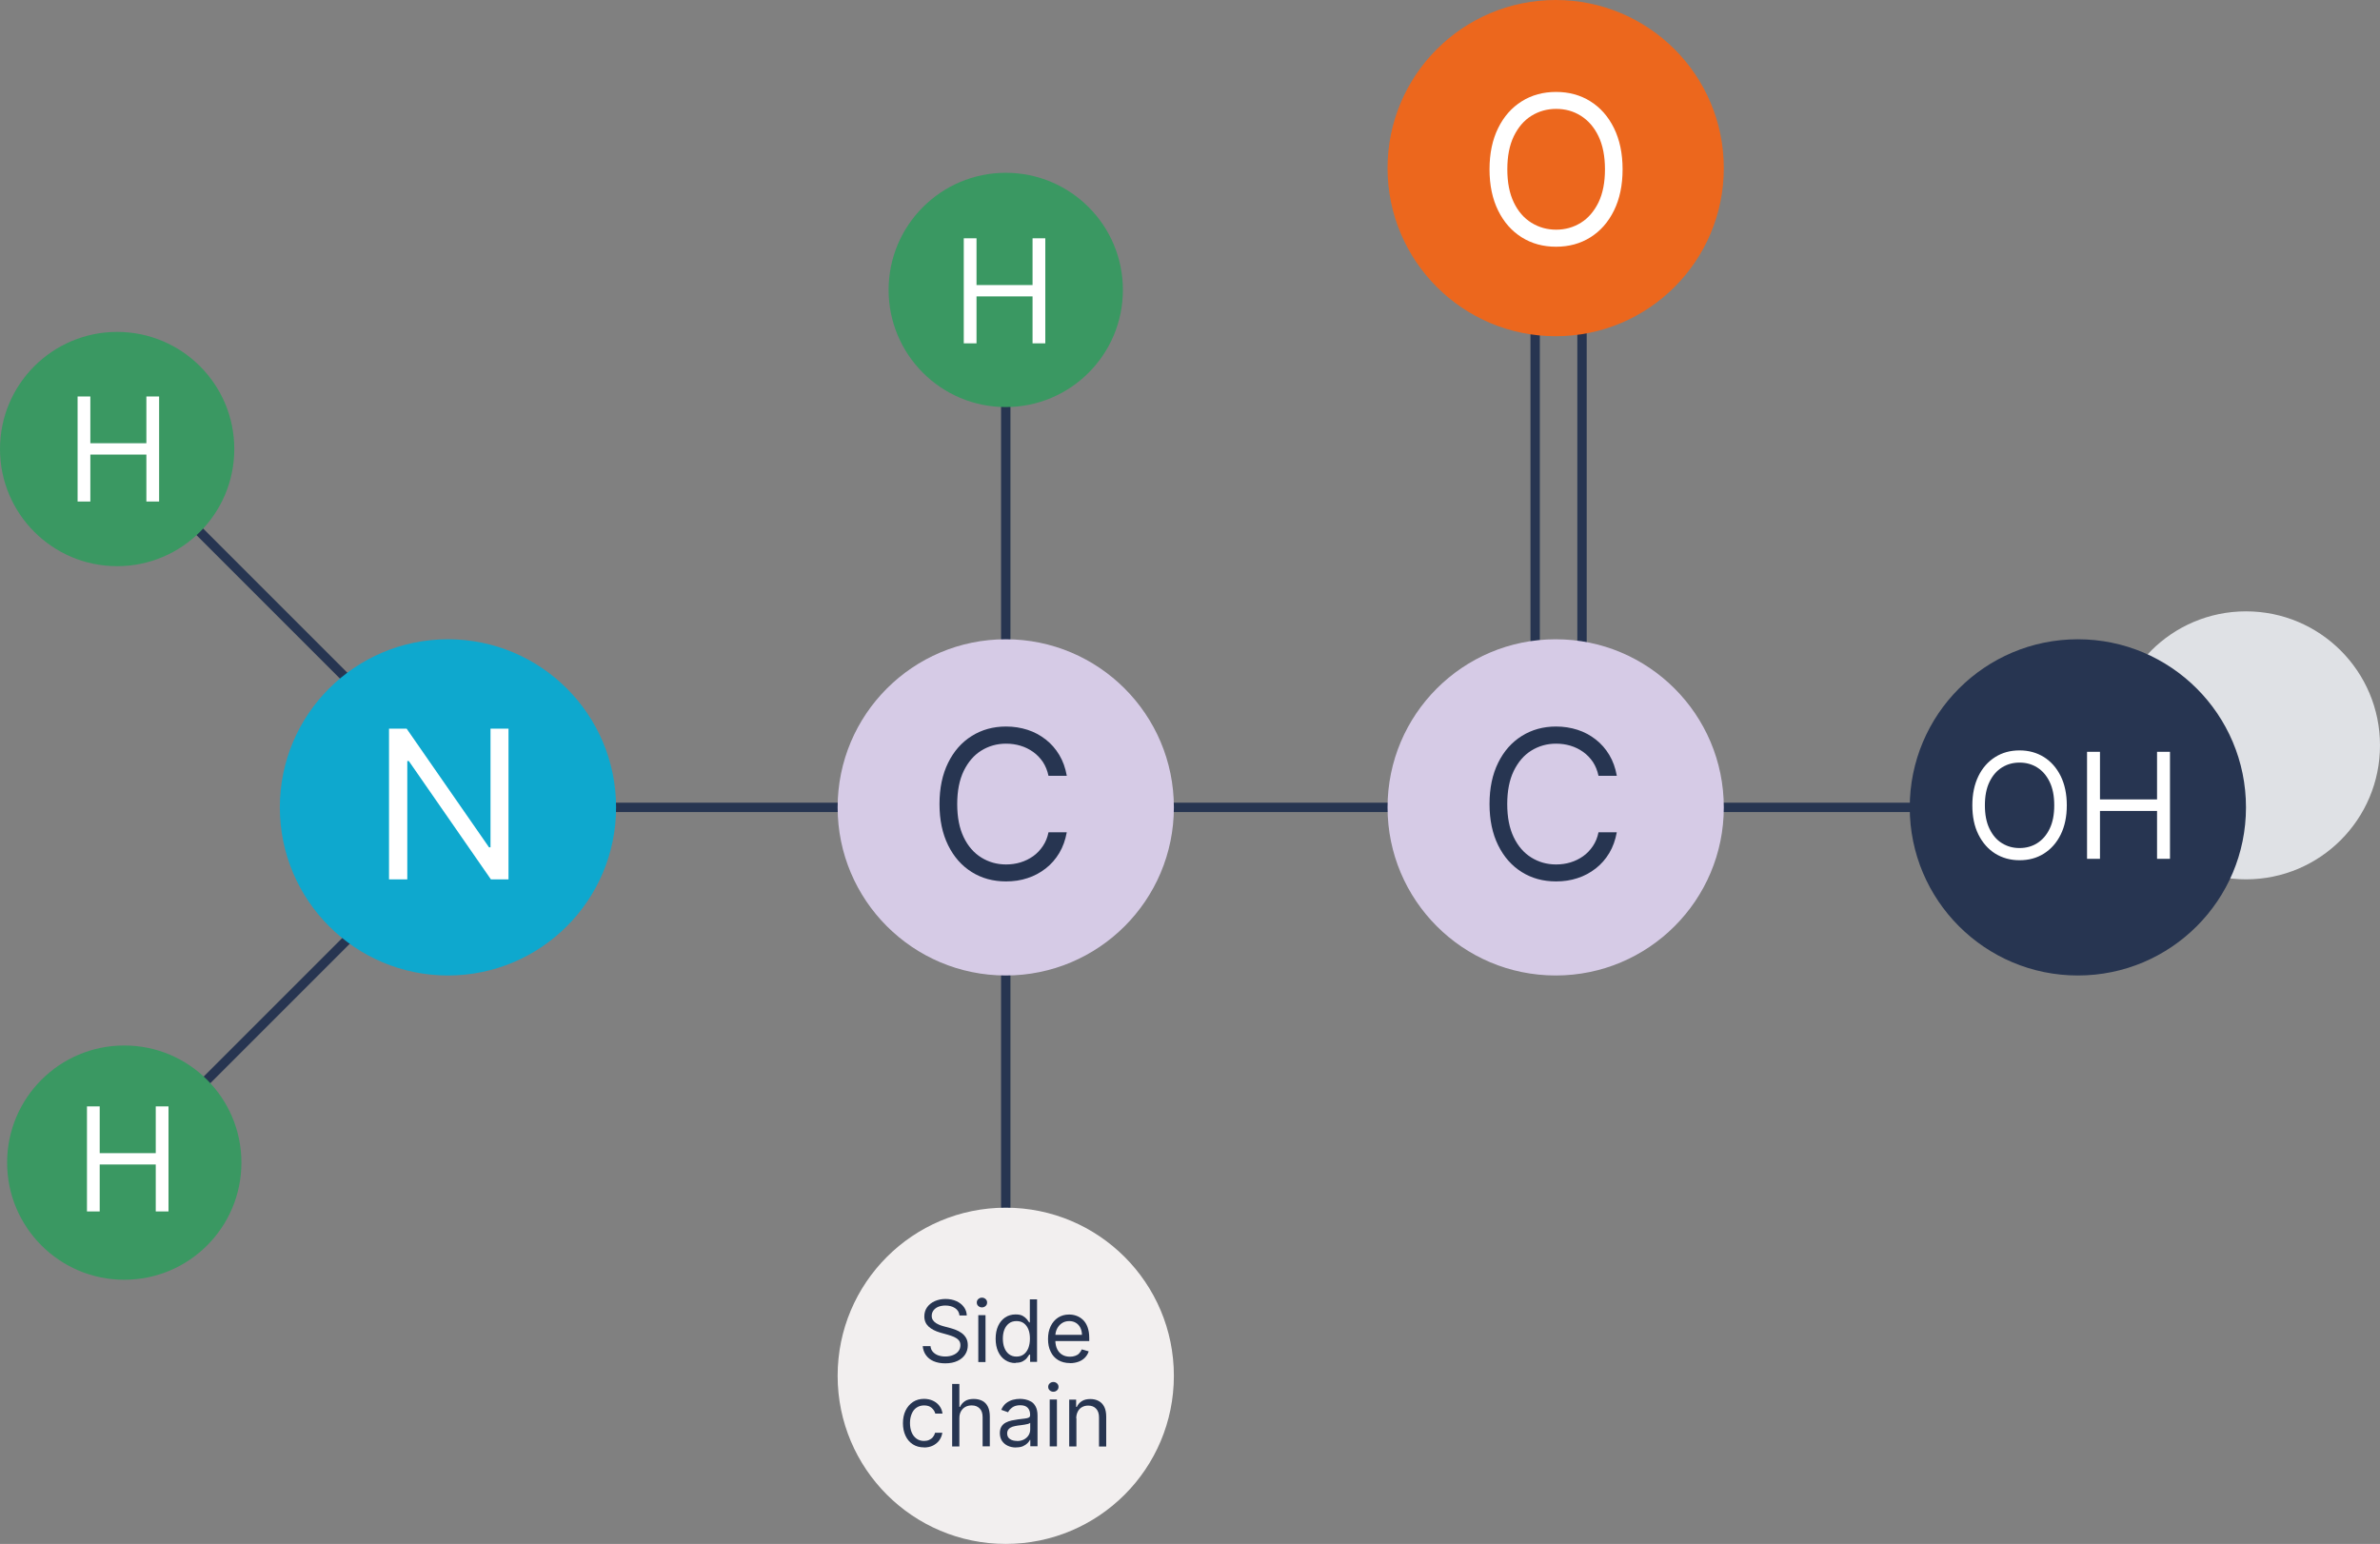 <?xml version="1.0" encoding="UTF-8"?>
<svg xmlns="http://www.w3.org/2000/svg" id="Logo" viewBox="0 0 253.96 164.76">
  <rect x="0" y="0" width="253.96" height="164.76" fill="#808080" stroke="none"/>
  <defs>
    <style>.cls-1{fill:none;stroke:#273551;stroke-miterlimit:10;}.cls-2{fill:#f2efef;}.cls-2,.cls-3,.cls-4,.cls-5,.cls-6,.cls-7,.cls-8,.cls-9{stroke-width:0px;}.cls-3{fill:#3a9862;}.cls-4{fill:#273551;}.cls-5{fill:#0ea8ce;}.cls-6{fill:#d6cbe6;}.cls-7{fill:#dfe1e5;}.cls-8{fill:#fff;}.cls-9{fill:#ec671d;}</style>
  </defs>
  <line class="cls-1" x1="163.81" y1="25.62" x2="163.81" y2="78.02"></line>
  <line class="cls-1" x1="107.32" y1="38.62" x2="107.32" y2="78.02"></line>
  <line class="cls-1" x1="107.32" y1="95.6" x2="107.32" y2="135"></line>
  <line class="cls-1" x1="168.81" y1="25.62" x2="168.81" y2="78.02"></line>
  <line class="cls-1" x1="208.31" y1="86.16" x2="61.07" y2="86.16"></line>
  <circle class="cls-7" cx="239.66" cy="79.54" r="14.3"></circle>
  <rect class="cls-4" x="31.36" y="47.59" width="1" height="39.4" transform="translate(-38.25 42.24) rotate(-45)"></rect>
  <circle class="cls-3" cx="12.5" cy="47.92" r="12.5"></circle>
  <path class="cls-8" d="m8.28,53.52v-11.21h1.36v4.99h5.98v-4.99h1.36v11.21h-1.36v-5.01h-5.98v5.01h-1.36Z"></path>
  <line class="cls-1" x1="18.69" y1="118.64" x2="46.55" y2="90.78"></line>
  <circle class="cls-3" cx="13.26" cy="124.07" r="12.5"></circle>
  <path class="cls-8" d="m9.28,129.28v-11.21h1.36v4.99h5.98v-4.99h1.36v11.21h-1.36v-5.01h-5.98v5.01h-1.36Z"></path>
  <circle class="cls-6" cx="107.32" cy="86.16" r="17.94"></circle>
  <path class="cls-4" d="m113.83,82.79h-1.95c-.12-.56-.32-1.05-.6-1.48-.29-.42-.63-.78-1.04-1.07-.41-.29-.85-.51-1.35-.66s-1-.22-1.54-.22c-.97,0-1.85.25-2.64.74s-1.41,1.22-1.88,2.18c-.46.96-.69,2.13-.69,3.53s.23,2.57.69,3.53c.46.96,1.09,1.68,1.88,2.17s1.67.74,2.64.74c.53,0,1.05-.07,1.54-.22s.94-.37,1.35-.66c.41-.29.75-.65,1.04-1.08.29-.43.49-.92.6-1.47h1.95c-.15.82-.41,1.56-.8,2.21-.39.65-.87,1.2-1.45,1.65-.58.45-1.22.8-1.94,1.03-.71.24-1.48.35-2.29.35-1.37,0-2.59-.33-3.66-1s-1.91-1.62-2.52-2.86-.92-2.7-.92-4.4.31-3.16.92-4.4,1.45-2.19,2.52-2.86,2.29-1.01,3.66-1.01c.81,0,1.57.12,2.29.35s1.36.58,1.94,1.03c.58.45,1.06,1,1.45,1.65.39.65.65,1.38.8,2.21Z"></path>
  <circle class="cls-4" cx="221.72" cy="86.16" r="17.94"></circle>
  <path class="cls-8" d="m220.54,85.94c0,1.2-.22,2.25-.65,3.12s-1.03,1.55-1.79,2.03c-.76.48-1.62.71-2.6.71s-1.84-.24-2.6-.71c-.76-.48-1.35-1.15-1.79-2.03s-.65-1.92-.65-3.12.22-2.24.65-3.12c.43-.88,1.03-1.55,1.79-2.03.76-.48,1.62-.71,2.6-.71s1.84.24,2.6.71c.76.48,1.35,1.15,1.79,2.03.43.88.65,1.92.65,3.12Zm-1.34,0c0-.99-.16-1.82-.49-2.5-.33-.68-.77-1.19-1.33-1.54-.56-.35-1.18-.52-1.88-.52s-1.32.17-1.88.52c-.56.35-1,.86-1.33,1.54-.33.68-.49,1.51-.49,2.5s.16,1.82.49,2.5c.33.68.77,1.2,1.33,1.54.56.35,1.18.52,1.88.52s1.32-.17,1.88-.52c.56-.35,1-.86,1.33-1.54.33-.68.49-1.51.49-2.5Z"></path>
  <path class="cls-8" d="m222.7,91.65v-11.42h1.38v5.08h6.09v-5.08h1.38v11.42h-1.38v-5.11h-6.09v5.11h-1.38Z"></path>
  <circle class="cls-2" cx="107.32" cy="146.82" r="17.94"></circle>
  <path class="cls-4" d="m102.38,140.36c-.04-.33-.2-.59-.48-.77-.28-.18-.62-.27-1.02-.27-.29,0-.55.05-.77.14-.22.09-.39.23-.51.39-.12.17-.18.36-.18.57,0,.18.04.33.13.46s.2.23.33.32c.13.08.28.15.42.21.15.05.28.1.41.13l.68.18c.17.05.37.11.58.19s.42.19.62.33.36.31.49.53.19.48.19.79c0,.36-.09.69-.28.98-.19.29-.46.52-.82.69-.36.17-.79.26-1.31.26-.48,0-.89-.08-1.24-.23-.35-.15-.62-.37-.82-.65-.2-.28-.31-.6-.34-.96h.83c.02.25.11.46.26.62.15.16.34.29.57.37.23.08.48.12.74.12.31,0,.58-.05.83-.15.25-.1.44-.24.58-.42.14-.18.21-.39.21-.64,0-.22-.06-.4-.19-.54s-.29-.25-.49-.34c-.2-.09-.42-.16-.65-.23l-.82-.23c-.52-.15-.93-.36-1.24-.64-.3-.28-.46-.64-.46-1.09,0-.37.1-.7.3-.98.2-.28.48-.5.82-.65s.73-.23,1.15-.23.81.08,1.15.23c.33.15.6.36.8.63s.3.57.31.9h-.78Z"></path>
  <path class="cls-4" d="m104.78,139.52c-.15,0-.28-.05-.39-.15-.11-.1-.16-.22-.16-.37s.05-.27.16-.37c.11-.1.24-.15.39-.15s.28.05.39.15c.11.1.16.22.16.37s-.05.27-.16.37c-.11.1-.24.15-.39.15Zm-.39,5.83v-5h.77v5h-.77Z"></path>
  <path class="cls-4" d="m108.36,145.46c-.42,0-.79-.11-1.1-.32-.32-.21-.57-.51-.75-.9-.18-.39-.27-.85-.27-1.38s.09-.98.27-1.37c.18-.39.43-.68.75-.9.32-.21.69-.32,1.11-.32.33,0,.58.05.77.16.19.11.33.23.44.36.1.14.18.25.24.33h.07v-2.46h.77v6.67h-.74v-.77h-.09c-.06.09-.14.21-.24.34-.1.14-.25.26-.45.37s-.45.16-.77.16Zm.1-.69c.31,0,.57-.08.78-.24.21-.16.38-.39.49-.67.11-.29.17-.62.17-1s-.05-.7-.16-.98c-.11-.28-.27-.5-.48-.66-.21-.16-.48-.24-.79-.24s-.6.08-.81.25c-.22.17-.38.39-.49.67s-.16.6-.16.95.05.68.16.97c.11.29.27.52.49.69.22.17.48.26.81.26Z"></path>
  <path class="cls-4" d="m114.16,145.46c-.48,0-.9-.11-1.25-.32-.35-.21-.62-.51-.8-.9-.19-.38-.28-.83-.28-1.35s.09-.96.28-1.36c.19-.39.45-.7.79-.92.34-.22.73-.33,1.18-.33.26,0,.52.04.77.13s.49.23.69.42c.21.19.38.45.5.77.12.32.19.71.19,1.18v.33h-3.85v-.66h3.07c0-.28-.06-.53-.17-.76-.11-.22-.27-.4-.47-.52-.21-.13-.45-.19-.72-.19-.31,0-.57.08-.79.23-.22.15-.39.35-.51.59s-.18.5-.18.78v.44c0,.38.07.7.2.96.13.26.31.46.55.6s.51.2.82.2c.2,0,.38-.03.55-.09s.31-.14.42-.26.21-.26.28-.43l.74.21c-.08.25-.21.47-.39.66-.18.19-.41.34-.68.44s-.58.16-.92.16Z"></path>
  <path class="cls-4" d="m98.61,154.46c-.47,0-.87-.11-1.21-.33s-.6-.53-.78-.92-.27-.83-.27-1.33.09-.96.28-1.35c.19-.39.45-.69.79-.92.34-.22.73-.33,1.18-.33.35,0,.67.07.95.2s.51.31.69.55c.18.23.29.51.33.82h-.77c-.06-.23-.19-.43-.39-.61-.2-.18-.47-.26-.81-.26-.3,0-.56.08-.79.23s-.4.37-.52.65c-.12.28-.19.61-.19.99s.06.72.18,1.01c.12.29.3.51.52.67s.49.24.79.24c.2,0,.38-.03.54-.1.16-.07.3-.17.41-.3.11-.13.19-.29.24-.47h.77c-.04.29-.15.56-.32.8-.17.24-.4.42-.67.56-.28.14-.6.21-.97.21Z"></path>
  <path class="cls-4" d="m102.37,151.35v3.01h-.77v-6.67h.77v2.45h.07c.12-.26.29-.46.53-.62s.55-.23.94-.23c.34,0,.64.07.9.2s.46.34.6.62c.14.28.21.63.21,1.06v3.18h-.77v-3.12c0-.4-.1-.71-.31-.92-.21-.22-.49-.33-.85-.33-.25,0-.48.05-.68.16s-.35.26-.47.47-.17.45-.17.74Z"></path>
  <path class="cls-4" d="m108.4,154.47c-.32,0-.6-.06-.86-.18-.26-.12-.46-.29-.62-.52-.15-.23-.23-.51-.23-.83,0-.29.06-.52.17-.7.11-.18.26-.32.45-.42.19-.1.4-.18.63-.23.23-.05.46-.09.69-.12.3-.04.55-.07.74-.09.19-.02.33-.06.42-.11s.13-.14.13-.26v-.03c0-.32-.09-.57-.26-.75s-.44-.27-.79-.27-.65.08-.86.24c-.21.16-.36.33-.44.51l-.73-.26c.13-.3.3-.54.52-.71.22-.17.46-.29.72-.36.26-.07.51-.1.77-.1.16,0,.35.02.56.06.21.04.41.12.61.23s.36.29.49.53c.13.24.2.55.2.95v3.29h-.77v-.68h-.04c-.05.11-.14.22-.26.35-.12.12-.28.23-.48.32-.2.09-.45.13-.74.13Zm.12-.69c.3,0,.56-.06.77-.18.21-.12.37-.27.48-.46.11-.19.16-.39.16-.6v-.7s-.1.07-.21.11c-.11.03-.24.06-.38.08-.14.02-.28.04-.41.06-.13.02-.24.03-.32.04-.2.03-.39.07-.56.12-.17.06-.31.14-.42.26-.1.11-.16.27-.16.46,0,.27.1.47.3.6.2.14.45.2.76.2Z"></path>
  <path class="cls-4" d="m112.4,148.52c-.15,0-.28-.05-.39-.15-.11-.1-.16-.22-.16-.37s.05-.27.16-.37c.11-.1.24-.15.39-.15s.28.05.39.15c.11.1.16.22.16.37s-.05.27-.16.37c-.11.1-.24.15-.39.15Zm-.39,5.83v-5h.77v5h-.77Z"></path>
  <path class="cls-4" d="m114.86,151.35v3.01h-.77v-5h.74v.78h.07c.12-.25.29-.46.53-.61.24-.16.55-.23.92-.23.34,0,.63.07.89.21s.45.35.59.62c.14.28.21.63.21,1.06v3.18h-.77v-3.12c0-.39-.1-.7-.31-.92-.2-.22-.48-.33-.84-.33-.25,0-.46.05-.66.16s-.34.26-.45.47-.17.45-.17.74Z"></path>
  <circle class="cls-5" cx="47.8" cy="86.16" r="17.94"></circle>
  <path class="cls-8" d="m54.26,77.76v16.08h-1.88l-8.76-12.63h-.16v12.63h-1.95v-16.08h1.88l8.79,12.66h.16v-12.66h1.92Z"></path>
  <circle class="cls-6" cx="166" cy="86.16" r="17.94"></circle>
  <path class="cls-4" d="m172.52,82.79h-1.95c-.12-.56-.32-1.05-.6-1.48-.29-.42-.63-.78-1.04-1.07-.41-.29-.85-.51-1.35-.66s-1-.22-1.54-.22c-.97,0-1.85.25-2.64.74s-1.41,1.22-1.88,2.18c-.46.96-.69,2.13-.69,3.53s.23,2.57.69,3.53c.46.96,1.09,1.68,1.88,2.17s1.67.74,2.64.74c.53,0,1.05-.07,1.54-.22s.94-.37,1.35-.66c.41-.29.75-.65,1.04-1.08.29-.43.49-.92.6-1.47h1.95c-.15.82-.41,1.56-.8,2.21-.39.65-.87,1.2-1.45,1.65-.58.45-1.22.8-1.94,1.03-.71.24-1.48.35-2.29.35-1.37,0-2.59-.33-3.66-1s-1.91-1.62-2.52-2.86-.92-2.7-.92-4.4.31-3.16.92-4.4,1.45-2.19,2.52-2.86,2.29-1.01,3.66-1.01c.81,0,1.57.12,2.29.35s1.36.58,1.94,1.03c.58.45,1.06,1,1.45,1.65.39.65.65,1.38.8,2.21Z"></path>
  <circle class="cls-9" cx="166" cy="17.94" r="17.94"></circle>
  <path class="cls-8" d="m173.14,18.07c0,1.7-.31,3.16-.92,4.4-.61,1.24-1.45,2.19-2.52,2.86-1.07.67-2.29,1-3.66,1s-2.59-.33-3.66-1-1.91-1.62-2.52-2.86-.92-2.7-.92-4.4.31-3.16.92-4.4,1.45-2.19,2.52-2.86,2.29-1,3.66-1,2.59.33,3.66,1c1.07.67,1.91,1.62,2.52,2.86.61,1.24.92,2.7.92,4.4Zm-1.88,0c0-1.39-.23-2.57-.69-3.53-.46-.96-1.09-1.68-1.88-2.18s-1.67-.74-2.64-.74-1.85.25-2.64.74-1.41,1.22-1.88,2.18c-.46.96-.69,2.13-.69,3.53s.23,2.57.69,3.53c.46.96,1.09,1.68,1.88,2.17s1.67.74,2.64.74,1.85-.25,2.64-.74,1.41-1.22,1.88-2.17c.46-.96.69-2.13.69-3.53Z"></path>
  <circle class="cls-3" cx="107.32" cy="30.94" r="12.5"></circle>
  <path class="cls-8" d="m102.84,36.64v-11.21h1.36v4.99h5.98v-4.99h1.36v11.21h-1.36v-5.01h-5.98v5.01h-1.36Z"></path>
</svg>

